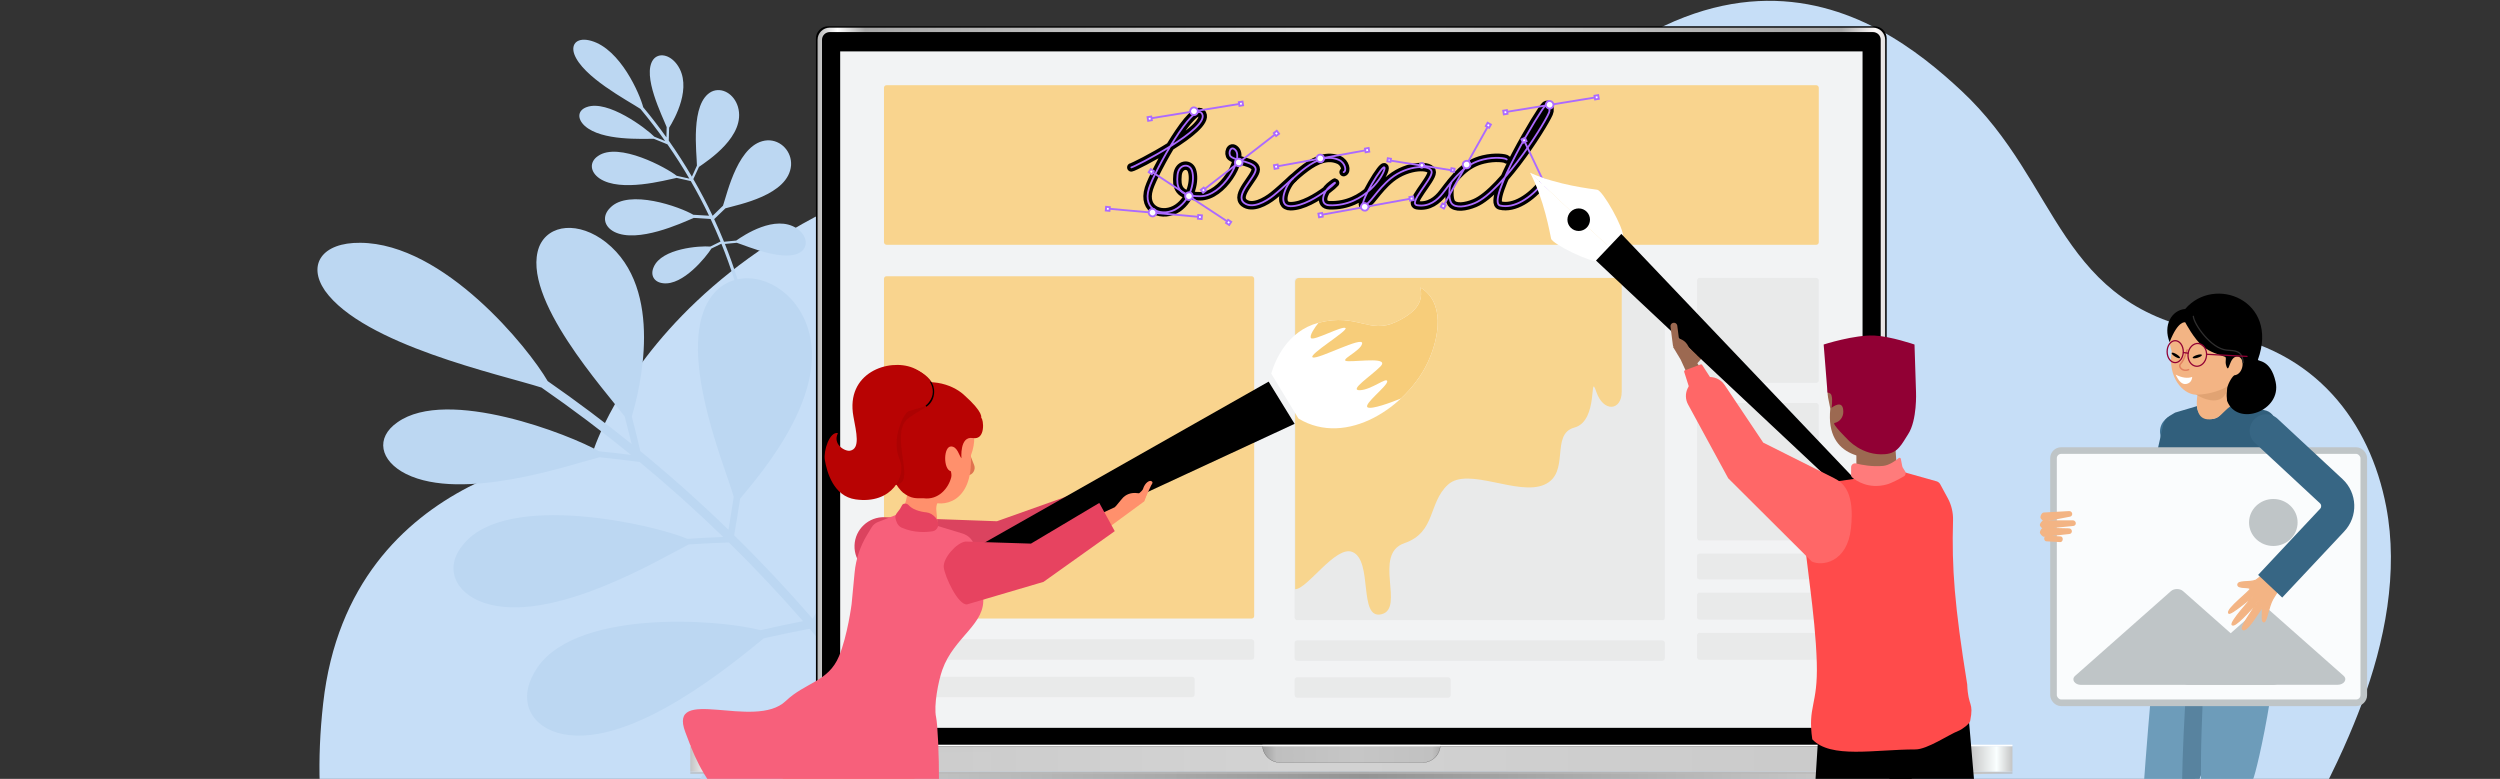 <svg width="3120" height="972" viewBox="0 0 3120 972" fill="none" xmlns="http://www.w3.org/2000/svg">
<rect x="0" y="0" width="3120" height="972" fill="#333333" stroke="none"/>
<g clip-path="url(#clip0_235_9891)">
<path d="M2946.88 880.048C2976.61 801.032 2993.48 713.544 2977.99 632.441C2957.73 526.373 2889.68 436.099 2764.07 415.628C2565.94 383.341 2572.86 229.778 2447.63 113.093C2343.76 16.321 2102.33 -163.829 1767 340.436C1431.66 844.701 1388.1 1261.49 1650.15 1155.77C1912.19 1050.06 2171.36 1288.72 2157.7 1474.87C2144.04 1661.03 2515.38 1533.45 2757.47 1209.59C2875.43 1051.78 2924.81 938.704 2946.87 880.042L2946.88 880.048Z" fill="#C6DEF7"/>
<path d="M1703.62 1447.76C1781.62 1424.17 1858.7 1385.04 1912.12 1323.51C1981.99 1243.03 2012.03 1133.31 1955.04 1019.04C1865.15 838.8 1884.96 716.43 2004.54 579.635C2124.11 442.841 2017.62 132.287 1435.51 164.678C853.403 197.069 740.613 562.15 740.613 562.15C740.613 562.15 436.809 579.046 403.319 877.744C339.409 1447.76 951.098 1492.17 1340.43 1493.05C1530.14 1493.48 1645.72 1465.27 1703.62 1447.75L1703.62 1447.76Z" fill="#C6DEF7"/>
<path d="M911.533 1041.88C880.681 1046.78 860.871 1027.16 865.71 996.428C874.938 927.163 999.681 882.887 1034.72 876.515C1044.45 867.79 1054.24 859.073 1064.08 850.44C1046.84 828.193 1028.94 806.272 1010.41 784.691C991.149 788.357 972.086 792.333 953.216 796.619C917.51 825.561 790.37 933.059 703.181 916.327C662.664 908.404 646.088 875.044 666.637 839.678C710.411 758.87 897.934 772.546 949.085 786.521C966.622 782.467 984.315 778.686 1002.17 775.2C972.884 741.594 942.046 708.804 909.639 677.008C892.865 677.578 876.19 678.39 859.612 679.442C824.794 697.054 687.82 779.831 604.689 752.554C566.648 739.813 554.085 707.499 578.498 679.086C633.237 612.382 817.346 655.079 857.858 672.463C872.712 671.491 887.627 670.723 902.626 670.151C869.411 637.887 834.575 606.609 798.194 576.49C781.419 574.302 764.667 572.353 747.968 570.659C710.202 580.521 577.296 626.468 506.758 591.517C474.012 575.047 468.175 546.303 496.03 527.016C558.342 482.616 711.448 542.43 747.628 563.224C760.893 564.559 774.205 566.052 787.52 567.717C751.725 538.553 714.47 510.498 675.766 483.673C623.781 467.12 453.636 430.323 405.5 362.694C383.199 330.115 402.061 302.479 449.713 303.009C554.412 303.774 659.836 434.623 683.516 475.626C719.715 500.774 754.67 527.016 788.339 554.215C785.562 542.818 782.681 531.403 779.696 519.97C756.041 487.877 649.248 371.558 672.767 308.218C684.456 279.192 722.761 276.038 756.297 302.392C830.366 361.098 798.027 487.84 788.477 519.688C792.233 534.138 795.787 548.575 799.14 563C837.548 594.521 874.246 627.302 909.185 661.185C911.449 647.49 913.631 633.771 915.702 620.012C905.211 582.043 833.864 417.378 896.431 360.535C925.716 335.344 972.733 347.226 997.747 386.862C1052.7 475.919 946.276 594.602 923.708 622.282C921.342 637.584 918.844 652.852 916.234 668.08C950.597 701.769 983.217 736.529 1014.13 772.228C1022.52 757.876 1030.91 743.501 1039.26 729.111C1041.99 682.911 1032.08 502.979 1126.76 470.953C1170.99 456.93 1218.26 485.51 1228.13 532.364C1247.72 633.948 1088.55 711.532 1049.74 735.531C1040.62 750.967 1031.49 766.403 1022.33 781.801C1040.84 803.515 1058.7 825.547 1075.94 847.891C1088.98 842.667 1102.12 837.587 1115.36 832.623C1135.79 807.712 1220.41 709.355 1305 736.313C1343.01 748.643 1360.16 781.533 1342.97 807.454C1304.16 862.637 1155.85 840.776 1119.31 839.526C1106.38 844.32 1093.56 849.229 1080.83 854.26C1133.39 923.132 1179.82 994.876 1220.02 1068.57C1216.67 1070.03 1213.3 1071.5 1209.95 1072.96C1169.32 998.587 1122.28 926.215 1068.94 856.793C1059.33 865.186 1049.75 873.618 1040.23 882.081C1030.72 914.161 980.383 1031.85 911.54 1041.9L911.533 1041.88Z" fill="#BCD7F2"/>
<path d="M827.442 353.473C816.204 352.195 811.193 343.433 815.857 333.179C825.785 309.908 873.593 306.542 886.433 307.712C890.675 305.611 894.934 303.518 899.202 301.459C895.343 292.028 891.221 282.647 886.844 273.323C879.771 272.736 872.736 272.277 865.737 271.945C850.477 278.585 795.71 303.775 766.913 289.493C753.545 282.805 750.992 269.562 761.587 259.213C784.684 235.261 848.782 258.193 865.274 268.022C871.785 268.306 878.324 268.701 884.891 269.214C877.928 254.653 870.345 240.227 862.118 225.996C856.211 224.57 850.315 223.238 844.429 222C830.576 224.772 774.773 240.386 748.412 222.818C736.375 214.689 735.121 202.199 746.39 194.651C771.947 176.681 832.043 209.407 844.493 219.395C849.77 220.495 855.047 221.671 860.336 222.924C851.872 208.451 842.748 194.165 832.973 180.134C827.332 177.746 821.677 175.444 816.015 173.236C801.884 173.019 751.066 176.177 729.842 157.152C720.013 148.235 720.761 137.641 732.346 133.61C758.386 124.155 806.008 159.85 816.616 170.609C821.114 172.359 825.614 174.17 830.098 176.04C820.435 162.399 810.154 149.003 799.249 135.896C782.716 125.086 726.92 95.771 716.677 67.515C712.052 53.989 721.308 46.174 737.882 50.974C774.335 61.381 798.442 117.241 802.733 133.839C812.926 146.118 822.579 158.659 831.692 171.409C831.827 167.163 831.927 162.902 831.993 158.624C826.848 145.137 800.856 94.214 815.196 74.393C822.085 65.399 835.754 68.008 844.901 80.45C865.057 108.105 841.5 149.19 835.084 159.376C834.994 164.781 834.836 170.162 834.609 175.519C844.956 190.236 854.584 205.227 863.492 220.431C865.608 215.873 867.698 211.298 869.753 206.698C869.771 192.436 860.826 128.078 888.16 114.307C900.816 108.355 916.069 117.053 920.957 133.304C931.502 169.695 882.881 200.794 872.327 208.265C870.019 213.375 867.669 218.46 865.284 223.52C874.009 238.601 882.023 253.887 889.35 269.335C893.668 265.141 897.986 260.938 902.296 256.727C907.719 240.872 921.69 177.139 957.821 175.135C974.612 174.527 988.335 189.076 987.24 206.378C984.238 243.716 921.193 255.367 905.329 259.981C900.651 264.483 895.973 268.985 891.286 273.47C895.638 282.837 899.736 292.253 903.587 301.718C908.643 301.159 913.718 300.659 918.819 300.209C928.359 293.497 967.407 267.378 994.306 284.975C1006.37 292.958 1009.17 306.093 1000.66 313.472C981.779 328.965 932.155 306.975 919.528 303C914.553 303.421 909.606 303.892 904.677 304.414C916.342 333.532 925.592 363.058 932.481 392.66C931.171 392.845 929.852 393.031 928.543 393.217C921.571 363.336 912.168 333.531 900.283 304.146C896.116 306.143 891.958 308.157 887.817 310.188C881.394 320.459 852.434 356.641 827.443 353.482L827.442 353.473Z" fill="#BCD7F2"/>
<path d="M1018.28 47.993C1018.28 39.611 1025.07 32.815 1033.46 32.815H2339.41C2347.79 32.815 2354.58 39.611 2354.58 47.993V936.996H1018.28V47.993Z" fill="black"/>
<path d="M1035.51 37.258H2337.51C2344.36 37.258 2349.92 42.815 2349.92 49.669V936.142H1023.09V49.669C1023.09 42.815 1028.65 37.258 1035.51 37.258Z" fill="black" stroke="url(#paint0_linear_235_9891)" stroke-width="5.534"/>
<path d="M2324.46 64.145H1048.55V908.335H2324.46V64.145Z" fill="#F2F3F4"/>
<rect x="861.481" y="931.305" width="1650.05" height="31.794" fill="url(#paint1_linear_235_9891)"/>
<path d="M861.481 963.1H2511.53L2349.46 974.876H1027.7L861.481 963.1Z" fill="url(#paint2_linear_235_9891)"/>
<path d="M1575.46 929.408H1797.55V929.408C1797.55 941.703 1787.59 951.67 1775.29 951.67H1597.72C1585.42 951.67 1575.46 941.703 1575.46 929.408V929.408Z" fill="url(#paint3_linear_235_9891)" stroke="black" stroke-width="0.19"/>
<line x1="861.481" y1="930.357" x2="2511.53" y2="930.357" stroke="white" stroke-width="1.897"/>
<line x1="861.481" y1="964.669" x2="2511.53" y2="964.669" stroke="#B8B8B8" stroke-width="1.518"/>
<rect opacity="0.5" x="1103.21" y="106.337" width="1166.62" height="199.146" rx="3.121" fill="#FFB629"/>
<rect opacity="0.3" x="1103.21" y="797.826" width="462.006" height="25.426" rx="3.121" fill="#D2D2D2"/>
<rect opacity="0.3" x="1103.21" y="844.59" width="387.662" height="25.426" rx="3.121" fill="#D2D2D2"/>
<rect opacity="0.3" x="1615.7" y="799.217" width="462.006" height="25.426" rx="3.121" fill="#D2D2D2"/>
<rect opacity="0.3" x="1615.7" y="845.286" width="194.779" height="25.426" rx="3.121" fill="#D2D2D2"/>
<rect opacity="0.3" x="2117.92" y="346.835" width="151.91" height="131.011" rx="3.121" fill="#D2D2D2"/>
<rect opacity="0.3" x="2117.92" y="502.941" width="151.91" height="171.495" rx="3.121" fill="#D2D2D2"/>
<rect opacity="0.3" x="2117.92" y="739.632" width="151.91" height="33.67" rx="3.121" fill="#D2D2D2"/>
<rect opacity="0.3" x="2117.92" y="789.718" width="151.91" height="33.67" rx="3.121" fill="#D2D2D2"/>
<rect opacity="0.5" x="1103.21" y="344.748" width="462.006" height="427.17" rx="3.121" fill="#FFB629"/>
<rect opacity="0.3" x="1615.7" y="346.835" width="462.006" height="427.17" rx="3.121" fill="#D2D2D2"/>
<path d="M1411.92 208.9C1415.85 208.42 1510.13 160.434 1500.31 142.2C1490.49 123.965 1440.61 213.851 1433.9 235.144C1425.08 263.166 1451.86 271.762 1469.54 259.765C1487.22 247.769 1491.43 224.166 1487.52 212.739C1484.36 203.475 1470.79 204.635 1469.54 218.563C1468.29 232.491 1469.54 244.927 1497.7 244.927C1525.87 244.927 1551.79 198.784 1542.05 187.557C1535.71 180.261 1532.14 192.168 1536.16 195.464C1543.2 201.223 1567.16 201.836 1567.16 211.434C1567.16 221.031 1540.24 243.62 1552.68 253.217C1562.63 260.895 1579.14 252.129 1589.36 243.93C1616.03 222.543 1642.95 187.557 1670.78 199.495C1678.93 202.995 1680.91 213.482 1676.87 214.787" stroke="black" stroke-width="10.619" stroke-linecap="round"/>
<path d="M1613.76 222.542C1605.03 229.74 1592.95 257.362 1610.6 257.362C1640.46 257.362 1683.61 212.846 1659.26 232.976C1651.83 239.11 1645.65 255.715 1659.26 256.177C1703.78 257.691 1727.96 217.402 1727.96 209.859C1727.96 200.262 1694.75 256.177 1701.95 256.177C1709.16 256.177 1717.89 237.018 1735.81 222.542C1756.98 205.447 1786.8 205.257 1786.8 214.854C1786.8 224.451 1756.57 254.266 1768.74 256.177C1783.4 258.481 1794.04 249.709 1800.61 241.06C1817.08 219.371 1828.87 204.43 1851.24 199.012C1865.91 195.458 1878.88 197.252 1880.41 199.012" stroke="black" stroke-width="10.619" stroke-linecap="round"/>
<path d="M1811.3 228.18C1808.05 232.933 1807.78 248.604 1811.3 253.429C1816.2 260.167 1829.29 258.152 1840.57 253.429C1876.16 238.515 1933.21 145.607 1933.66 138.975C1934.12 132.342 1933.44 129.192 1928.91 131.513C1924.39 133.835 1853.22 252.068 1872.23 256.534C1889.7 260.637 1910.59 247.082 1925.52 228.18" stroke="black" stroke-width="10.619" stroke-linecap="round"/>
<path d="M1411.92 208.9C1415.85 208.42 1510.13 160.434 1500.31 142.2C1490.49 123.965 1440.61 213.851 1433.9 235.144C1425.08 263.166 1451.86 271.762 1469.54 259.765C1487.22 247.769 1491.43 224.166 1487.52 212.739C1484.36 203.475 1470.79 204.635 1469.54 218.563C1468.29 232.491 1469.54 244.927 1497.7 244.927C1525.87 244.927 1551.79 198.784 1542.05 187.557C1535.71 180.261 1532.14 192.168 1536.16 195.464C1543.2 201.223 1567.16 201.836 1567.16 211.434C1567.16 221.031 1540.24 243.62 1552.68 253.217C1562.63 260.895 1579.14 252.129 1589.36 243.93C1616.03 222.543 1642.95 187.557 1670.78 199.495C1678.93 202.995 1680.91 213.482 1676.87 214.787" stroke="#AC6AFF" stroke-width="2.275" stroke-linecap="round"/>
<path d="M1613.76 222.542C1605.03 229.74 1592.95 257.362 1610.6 257.362C1640.46 257.362 1683.61 212.846 1659.26 232.976C1651.83 239.11 1645.65 255.715 1659.26 256.177C1703.78 257.691 1727.96 217.402 1727.96 209.859C1727.96 200.262 1694.75 256.177 1701.95 256.177C1709.16 256.177 1717.89 237.018 1735.81 222.542C1756.98 205.447 1786.8 205.257 1786.8 214.854C1786.8 224.451 1756.57 254.266 1768.74 256.177C1783.4 258.481 1794.04 249.709 1800.61 241.06C1817.08 219.371 1828.87 204.43 1851.24 199.012C1865.91 195.458 1878.88 197.252 1880.41 199.012" stroke="#AC6AFF" stroke-width="2.275" stroke-linecap="round"/>
<path d="M1811.3 228.18C1808.05 232.933 1807.78 248.604 1811.3 253.429C1816.2 260.167 1829.29 258.152 1840.57 253.429C1876.16 238.515 1933.21 145.607 1933.66 138.975C1934.12 132.342 1933.44 129.192 1928.91 131.513C1924.39 133.835 1853.22 252.068 1872.23 256.534C1889.7 260.637 1910.59 247.082 1925.52 228.18" stroke="#AC6AFF" stroke-width="2.275" stroke-linecap="round"/>
<line x1="1879.3" y1="139.754" x2="1990.57" y2="121.669" stroke="#AC6AFF" stroke-width="2.372"/>
<rect x="1880.61" y="137.423" width="4.636" height="4.636" transform="rotate(80.809 1880.61 137.423)" fill="white" stroke="#AC6AFF" stroke-width="2.372"/>
<rect x="1994.52" y="118.769" width="4.636" height="4.636" transform="rotate(80.809 1994.52 118.769)" fill="white" stroke="#AC6AFF" stroke-width="2.372"/>
<circle cx="1933.96" cy="130.759" r="4.71" transform="rotate(-147.951 1933.96 130.759)" fill="white" stroke="#AC6AFF" stroke-width="2.372"/>
<line x1="1435.42" y1="147.782" x2="1546.69" y2="129.697" stroke="#AC6AFF" stroke-width="2.372"/>
<rect x="1436.73" y="145.451" width="4.636" height="4.636" transform="rotate(80.809 1436.73 145.451)" fill="white" stroke="#AC6AFF" stroke-width="2.372"/>
<rect x="1550.64" y="126.798" width="4.636" height="4.636" transform="rotate(80.809 1550.64 126.798)" fill="white" stroke="#AC6AFF" stroke-width="2.372"/>
<circle cx="1490.08" cy="138.787" r="4.71" transform="rotate(-147.951 1490.08 138.787)" fill="white" stroke="#AC6AFF" stroke-width="2.372"/>
<line x1="1437.48" y1="214.384" x2="1531.66" y2="276.346" stroke="#AC6AFF" stroke-width="2.372"/>
<rect x="1440.02" y="213.552" width="4.636" height="4.636" transform="rotate(123.384 1440.02 213.552)" fill="white" stroke="#AC6AFF" stroke-width="2.372"/>
<rect x="1536.53" y="276.885" width="4.636" height="4.636" transform="rotate(123.384 1536.53 276.885)" fill="white" stroke="#AC6AFF" stroke-width="2.372"/>
<circle cx="1483.82" cy="244.742" r="4.71" transform="rotate(-105.376 1483.82 244.742)" fill="white" stroke="#AC6AFF" stroke-width="2.372"/>
<line x1="1383.19" y1="260.453" x2="1495.46" y2="270.568" stroke="#AC6AFF" stroke-width="2.372"/>
<rect x="1385.04" y="258.52" width="4.636" height="4.636" transform="rotate(95.189 1385.04 258.52)" fill="white" stroke="#AC6AFF" stroke-width="2.372"/>
<rect x="1500.01" y="268.741" width="4.636" height="4.636" transform="rotate(95.189 1500.01 268.741)" fill="white" stroke="#AC6AFF" stroke-width="2.372"/>
<circle cx="1438.37" cy="265.315" r="4.71" transform="rotate(-133.571 1438.37 265.315)" fill="white" stroke="#AC6AFF" stroke-width="2.372"/>
<line x1="1502.25" y1="236.784" x2="1591.32" y2="167.688" stroke="#AC6AFF" stroke-width="2.372"/>
<rect x="1502.28" y="234.112" width="4.636" height="4.636" transform="rotate(52.238 1502.28 234.112)" fill="white" stroke="#AC6AFF" stroke-width="2.372"/>
<rect x="1593.4" y="163.251" width="4.636" height="4.636" transform="rotate(52.238 1593.4 163.251)" fill="white" stroke="#AC6AFF" stroke-width="2.372"/>
<circle cx="1545.95" cy="202.743" r="4.71" transform="rotate(-176.522 1545.95 202.743)" fill="white" stroke="#AC6AFF" stroke-width="2.372"/>
<line x1="1857.34" y1="157.041" x2="1802.18" y2="255.354" stroke="#AC6AFF" stroke-width="2.372"/>
<rect x="1858.34" y="159.516" width="4.636" height="4.636" transform="rotate(-150.666 1858.34 159.516)" fill="white" stroke="#AC6AFF" stroke-width="2.372"/>
<rect x="1801.99" y="260.252" width="4.636" height="4.636" transform="rotate(-150.666 1801.99 260.252)" fill="white" stroke="#AC6AFF" stroke-width="2.372"/>
<circle cx="1830.33" cy="205.407" r="4.71" transform="rotate(-19.426 1830.33 205.407)" fill="white" stroke="#AC6AFF" stroke-width="2.372"/>
<line x1="1812.5" y1="212.616" x2="1734.97" y2="200.402" stroke="#AC6AFF" stroke-width="2.372"/>
<rect x="1810.77" y="213.817" width="3.948" height="3.948" transform="rotate(-81.006 1810.77 213.817)" fill="white" stroke="#AC6AFF" stroke-width="2.372"/>
<rect x="1731.37" y="201.405" width="3.948" height="3.948" transform="rotate(-81.006 1731.37 201.405)" fill="white" stroke="#AC6AFF" stroke-width="2.372"/>
<circle cx="1774.45" cy="206.333" r="2.919" transform="rotate(50.234 1774.45 206.333)" fill="white" stroke="#AC6AFF" stroke-width="2.372"/>
<line x1="1648.67" y1="268.156" x2="1759.59" y2="248.085" stroke="#AC6AFF" stroke-width="2.372"/>
<rect x="1649.93" y="265.802" width="4.636" height="4.636" transform="rotate(79.785 1649.93 265.802)" fill="white" stroke="#AC6AFF" stroke-width="2.372"/>
<rect x="1763.49" y="245.115" width="4.636" height="4.636" transform="rotate(79.785 1763.49 245.115)" fill="white" stroke="#AC6AFF" stroke-width="2.372"/>
<circle cx="1703.16" cy="258.185" r="4.71" transform="rotate(-148.975 1703.16 258.185)" fill="white" stroke="#AC6AFF" stroke-width="2.372"/>
<line x1="1593.2" y1="207.703" x2="1704.13" y2="187.633" stroke="#AC6AFF" stroke-width="2.372"/>
<rect x="1594.47" y="205.349" width="4.636" height="4.636" transform="rotate(79.785 1594.47 205.349)" fill="white" stroke="#AC6AFF" stroke-width="2.372"/>
<rect x="1708.03" y="184.663" width="4.636" height="4.636" transform="rotate(79.785 1708.03 184.663)" fill="white" stroke="#AC6AFF" stroke-width="2.372"/>
<circle cx="1647.69" cy="197.733" r="4.71" transform="rotate(-148.975 1647.69 197.733)" fill="white" stroke="#AC6AFF" stroke-width="2.372"/>
<line x1="1951.15" y1="278.776" x2="1902.8" y2="176.943" stroke="#AC6AFF" stroke-width="2.372"/>
<rect x="1948.55" y="278.169" width="4.636" height="4.636" transform="rotate(-25.358 1948.55 278.169)" fill="white" stroke="#AC6AFF" stroke-width="2.372"/>
<rect x="1898.92" y="173.955" width="4.636" height="4.636" transform="rotate(-25.358 1898.92 173.955)" fill="white" stroke="#AC6AFF" stroke-width="2.372"/>
<circle cx="1927.3" cy="228.781" r="4.71" transform="rotate(105.882 1927.3 228.781)" fill="white" stroke="#AC6AFF" stroke-width="2.372"/>
<path d="M1209.8 565.282L1215.73 580.391C1218.01 586.196 1214.18 592.588 1207.99 593.312L1205.76 593.572L1209.8 565.282Z" fill="#E0734F"/>
<path fill-rule="evenodd" clip-rule="evenodd" d="M1312.1 710.89L1245.64 715.822L1243.27 683.8L1302 679.441L1389.85 630.076L1402.63 626.807L1407.64 614.814L1432.68 612.429L1428.11 625.637L1399.17 646.887L1312.1 710.89Z" fill="#FF906C"/>
<path fill-rule="evenodd" clip-rule="evenodd" d="M1298.77 716.967L1234.27 733.68L1226.21 702.597L1283.22 687.825L1373.33 618.734L1389.81 587.772L1419.62 610.219L1403.05 616.536L1298.77 716.967Z" fill="#FF906C"/>
<path d="M2023.91 488.825V349.967V346.835H1621.36C1618.6 346.835 1616.36 349.074 1616.36 351.835V735.349C1631.5 735.349 1666.99 680.12 1687.88 688.89C1713.99 699.853 1694.69 773.85 1724.21 766.541C1753.73 759.233 1712.86 691.631 1752.59 677.928C1792.32 664.225 1782.11 627.683 1807.08 604.845C1832.06 582.006 1894.5 619.461 1927.42 604.845C1960.34 590.228 1934.23 541.81 1964.88 533.589C1995.53 525.367 1983.04 462.333 1992.13 488.825C2001.21 515.318 2023.91 512.577 2023.91 488.825Z" fill="#F8D58E"/>
<path d="M1586.53 466.245L1620.39 522.293C1681.02 558.932 1756.4 506.78 1781.77 452.375C1797.06 419.604 1802.94 377.068 1772.63 358.755C1774.81 369.687 1775.71 386.08 1742.28 401.741C1708.27 417.673 1694.59 390.147 1645.54 402.83C1606.3 412.976 1591.08 450.402 1586.53 466.245Z" fill="white"/>
<path d="M1742.28 401.741C1708.27 417.673 1694.59 390.147 1645.54 402.83C1641.3 408.033 1633.5 419.16 1636.24 422.043C1639.67 425.647 1675.42 406.209 1679.2 409.393C1682.98 412.577 1631.81 443.082 1638.3 446.033C1644.79 448.984 1701.45 418.788 1699.95 428.661C1698.46 438.533 1667.92 450.508 1682.75 450.795C1697.59 451.081 1734.53 445.456 1722.69 457.444C1710.86 469.432 1682.78 487.432 1697.16 486.977C1711.54 486.523 1730.79 470.06 1731.29 475.864C1731.79 481.668 1701.01 504.577 1706.79 508.368C1711.42 511.402 1736.45 502.246 1748.38 497.289C1762.7 483.945 1774.37 468.256 1781.77 452.375C1797.05 419.604 1802.94 377.068 1772.63 358.755C1774.81 369.687 1775.71 386.08 1742.28 401.741Z" fill="#F7CD7A"/>
<path fill-rule="evenodd" clip-rule="evenodd" d="M1258.23 723.955L1376.1 672.118L1345.08 614.623L1244.17 650.503L1104.17 645.466C1084.06 644.742 1067.16 660.464 1066.44 680.582C1065.71 700.699 1081.44 717.594 1101.55 718.318L1258.23 723.955Z" fill="#DB435F"/>
<path d="M1583.26 476.271L1124.35 736.327L1128.87 754.631L1615.67 528.955L1583.26 476.271Z" fill="black"/>
<path fill-rule="evenodd" clip-rule="evenodd" d="M1077.45 1095.14L1052.64 1001.1L1057.08 893.874L1132.94 917.72C1132.94 917.72 1157.57 1035.6 1136.93 1106.32C1125.19 1146.5 1063.64 1435.33 1063.64 1435.33L1035.61 1431.63L1053.44 1296.45C1053.44 1296.45 1054.41 1157.08 1064.29 1123.91C1069.42 1106.7 1077.45 1095.14 1077.45 1095.14Z" fill="#FF906C"/>
<path fill-rule="evenodd" clip-rule="evenodd" d="M978.766 1082.24C989.851 1080.35 965.689 983.833 982.577 940.477C994.475 909.932 1007.69 863.006 1007.69 863.006L1095.44 912.818C1095.44 912.818 1053.21 1078.37 1041.1 1102.35C1017.04 1150 811.747 1337.33 811.747 1337.33L786.134 1314.62C786.134 1314.62 898.531 1200.19 935.332 1129.01C943.824 1112.59 967.681 1084.13 978.766 1082.24Z" fill="#FF906C"/>
<path d="M1066.56 714.459C1068.15 697.85 1073.46 681.812 1082.1 667.539L1087.85 658.041C1089.65 655.073 1092.37 652.777 1095.6 651.505L1121.13 641.439L1201.32 665.883C1209.12 668.26 1214.99 674.713 1216.52 682.72C1219.46 698.105 1224.23 724.178 1226.82 744.175C1231.29 778.712 1190.7 794.392 1176.02 835.946C1170.98 850.225 1165.11 880.632 1168.23 895.002C1171.94 912.058 1175.91 1041.41 1163.39 1077.13C1156.52 1096.71 1137.08 1111.04 1102.75 1101.94C898.422 1047.74 872.282 958.401 855.301 913.771C832.628 854.177 941.996 911.62 980.503 874.955C1005.37 851.278 1033.61 851.123 1047.09 818.935C1057.64 793.743 1062.79 754.027 1062.79 754.027L1066.56 714.459Z" fill="#F7607B"/>
<path d="M1132.64 605.27L1181.27 615.941C1181.27 615.941 1166.99 622.547 1168.56 637.161C1169.68 647.529 1169.92 653.404 1169.92 653.404C1169.92 653.404 1162.97 659.999 1146.01 656.865C1134.25 654.69 1120.65 644.881 1120.65 644.881C1120.65 644.881 1126.57 636.582 1129.62 628.227C1133.16 618.501 1132.64 605.27 1132.64 605.27Z" fill="#FF906C"/>
<path d="M1125.9 630.307C1127.3 627.827 1131.79 628.038 1133.71 630.144C1135.81 632.462 1138.94 634.901 1143.55 636.577C1148 638.198 1152.25 639.062 1156.15 639.434C1164.42 640.222 1173.26 649.676 1170.43 657.488V657.488C1169.41 660.301 1167.1 662.463 1164.15 662.965C1156.63 664.245 1141.01 665.523 1125.12 658.428C1120.07 656.177 1118.19 650.289 1117.49 646.526C1117.1 644.386 1117.81 642.245 1119.12 640.512L1123.15 635.211L1125.9 630.307Z" fill="#E64360"/>
<path fill-rule="evenodd" clip-rule="evenodd" d="M1177.8 708.004C1176.59 696.739 1193.8 677.071 1205.07 675.857L1286.65 678.425L1371.89 627.652L1391.21 662.882L1302.3 726.175L1206.9 754.286C1195.64 755.5 1179.02 719.268 1177.8 708.004Z" fill="#E74360"/>
<path d="M1127.16 593.423C1140.59 618.346 1132.78 621.232 1159.48 624.755C1175.34 634.017 1214.62 628.446 1211.62 568.593C1224.51 533.974 1205.86 518.434 1185.91 505.942C1173.95 498.455 1151.99 484.362 1138.89 504.502C1138.89 504.502 1115.25 524.836 1113.45 540.931C1111.5 558.332 1113.73 568.499 1127.16 593.423Z" fill="#FF906C"/>
<path d="M1426.03 617.012C1426.03 617.012 1410.07 610.299 1399.98 622.77C1391.13 633.719 1391.93 632.282 1391.93 632.282L1390.77 634.851L1420.82 627.431L1426.03 617.012Z" fill="#FF906C"/>
<path fill-rule="evenodd" clip-rule="evenodd" d="M1418.97 620.049C1416.81 618.702 1425.55 613.244 1426.42 610.397C1428.96 602.099 1434.71 599.057 1437.09 600.54C1439.47 602.023 1437.78 603.893 1436.68 605.66L1427.6 625.377C1426.5 627.144 1421.35 621.532 1418.97 620.049Z" fill="#FF906C"/>
<path d="M1199.89 571.892C1199.89 571.892 1197.41 543.895 1214.04 546.695C1230.67 549.494 1227.31 522.761 1224.7 521.657C1224 521.363 1228.95 515.736 1202.44 492.279C1188.19 479.666 1157.52 468.245 1121.96 486.23C1104.8 494.908 1107.1 523.04 1104.82 550.302C1101.72 587.428 1122.71 611.467 1126.9 614.752C1137.75 623.249 1144.54 621.684 1152.67 621.847C1171.24 624.297 1183.88 609.213 1187.21 595.348C1187.91 592.412 1186.67 588.093 1186.67 588.093C1177.03 585.891 1177.26 556.818 1187.15 557.191C1195.05 557.49 1196.98 568.91 1199.89 571.892Z" fill="#B80303"/>
<path d="M1138.67 459.924C1156.97 465.263 1174.17 482.804 1162.91 500.679C1157.74 508.897 1160.81 503.444 1134.36 521.43C1110.78 537.464 1137.71 591.872 1124.83 602.341C1108.48 615.623 1061.74 583.695 1070.85 527.73C1079.78 472.831 1107.51 450.836 1138.67 459.924Z" fill="#AC0202"/>
<path d="M1160.36 477.249C1164.9 481.096 1167.74 497.874 1155.22 506.303" stroke="black" stroke-width="3.17"/>
<path d="M1139.25 459.012C1156.94 466.134 1172.32 485.29 1159.35 501.964C1153.39 509.63 1150.05 507.656 1133.86 513.269C1127.67 515.419 1111.55 548.404 1122.89 573.874C1131.45 593.065 1113.68 629.849 1067.62 623.219C1040.34 619.293 1031.96 589.373 1029.39 573.989C1027.49 562.679 1035.36 538.085 1045.77 540.525C1038.6 554.473 1054.54 563.654 1060.82 562.481C1073.9 560.037 1068.71 539.766 1065.06 519.781C1055.08 465.062 1109.15 446.888 1139.25 459.012Z" fill="#B80303"/>
<rect opacity="0.3" x="2117.92" y="690.853" width="146.015" height="32.364" rx="3" fill="#D2D2D2"/>
<path d="M1993.4 236.817C2000.3 237.92 2027.14 285.2 2025.45 295.291L2010.77 310.891L1909.47 215.617C1944.08 231.165 1986.5 235.715 1993.4 236.817Z" fill="white"/>
<path d="M1935.77 297.808C1937.3 304.624 1986.13 328.525 1996.1 326.211L2010.77 310.611L1909.47 215.338C1927.11 248.929 1934.25 290.992 1935.77 297.808Z" fill="white"/>
<path d="M2407.54 791.19L2302.9 791.19C2301.07 783.738 2271.73 861.852 2271.41 873.595L2271.38 874.743C2270.21 917.883 2256.67 1094.29 2255.91 1158.07C2255.43 1197.42 2383.62 1171.76 2369.28 1164.43V1108.9L2407.54 791.19Z" fill="black"/>
<path d="M2454.39 866.29L2372.31 869.48C2369.19 862.472 2354.2 944.558 2355.97 956.17L2356.14 957.305C2362.66 999.966 2364.87 1090.43 2375.45 1153.33C2381.98 1192.14 2510.3 1146.11 2494.89 1141.45L2473.03 1082.7L2454.39 866.29Z" fill="black"/>
<path fill-rule="evenodd" clip-rule="evenodd" d="M2162.14 590.231L2220.04 632.337L2240.33 604.437L2189.16 567.224L2118.31 453.347L2129.76 440.313L2087.72 432.58L2097.45 448.782L2162.14 590.231Z" fill="#9C6951"/>
<ellipse rx="47.223" ry="68.418" transform="matrix(-0.966 0.259 0.259 0.966 2322.83 895.071)" fill="black"/>
<path d="M2023.41 291.909L2388.5 675.435L2381.69 690.991L1991.8 325.139L2023.41 291.909Z" fill="black"/>
<path d="M2437.39 649.519C2437.66 639.891 2435.48 630.332 2430.89 621.863L2421.41 604.364C2420.43 602.548 2418.75 601.209 2416.76 600.65L2375.01 588.919L2287.92 601.36C2287.16 601.469 2286.42 601.653 2285.72 601.955C2279.57 604.583 2248.76 619.415 2250.31 652.242C2252.27 693.988 2265.56 764.635 2267.35 827.021C2268.89 880.823 2255.72 881.015 2261.73 922.667C2284.8 947.164 2339.37 935.285 2390.53 935.285C2405.25 935.285 2432.58 916.537 2443.98 912.188C2449.23 910.185 2458.14 903.066 2458.75 899.912C2463.6 875.204 2456.21 883.196 2455.09 854.204C2439.2 755.646 2435.69 708.595 2437.39 649.519Z" fill="#FF4B4B"/>
<path d="M2363.73 534.175H2316.76V587.197C2316.76 587.197 2324.45 595.113 2346.42 594.168C2361.67 593.512 2367.28 585.011 2367.28 585.011L2363.73 534.175Z" fill="#9C6951"/>
<path d="M2372.22 572.597C2371.99 571.417 2370.53 570.924 2369.6 571.689C2365.88 574.752 2357.8 580.696 2350.27 581.436C2336.89 582.749 2323.76 580.261 2316.35 578.403C2313.3 577.639 2310.18 579.917 2310.18 583.063V592.739C2310.18 593.934 2310.64 595.075 2311.55 595.848C2316.09 599.697 2331.66 610.788 2354.39 604.677C2360.92 602.922 2370.67 597.577 2376.07 594.444C2378.27 593.168 2378.93 590.333 2377.58 588.181L2374.66 583.557C2374.36 583.078 2374.15 582.547 2374.04 581.991L2372.22 572.597Z" fill="#FF7B7B"/>
<path fill-rule="evenodd" clip-rule="evenodd" d="M2310.01 659.224C2314.7 615.673 2301.35 602.912 2289.31 596.909L2200.51 552.389L2152.31 480.392C2147.35 472.98 2138.43 469.259 2129.68 470.947L2122.01 472.424C2107.26 475.265 2099.54 491.626 2106.72 504.817L2156.82 596.909L2261.1 700.766C2273.15 706.768 2305.32 702.776 2310.01 659.224Z" fill="#FF6767"/>
<path d="M2386.65 494.602C2386.65 525.497 2370.95 566.637 2353.76 570.219C2336.57 573.8 2277.39 574.756 2284.24 510.1C2283.23 502.828 2278.59 490.62 2282.08 480.337C2299.78 428.131 2335 442.122 2340.47 440.387C2372.48 440.387 2386.65 463.708 2386.65 494.602Z" fill="#9C6951"/>
<path d="M2094.58 422.362C2094.58 422.362 2103.3 423.612 2107.24 432.732C2109.41 437.757 2120.19 447.591 2120.19 447.591L2088.87 433.642L2094.58 422.362Z" fill="#9C6951"/>
<path d="M2117.34 443.21L2105.61 431.592L2112.84 456.651L2117.34 443.21Z" fill="#9C6951"/>
<path d="M2092.01 430.359L2089.02 407.055" stroke="#9C6951" stroke-width="8.534" stroke-linecap="round"/>
<path d="M2275.93 429.951C2275.93 429.951 2314.24 417.622 2339.37 418.774C2359.33 419.69 2389.3 429.951 2389.3 429.951L2391.19 489.309C2391.19 489.309 2392.79 524.385 2381.36 541.862C2373.23 554.303 2368.89 565.474 2352.63 566.816C2323.56 569.216 2305.37 547.912 2305.37 547.912C2305.37 547.912 2285.71 528.671 2289.49 527.873C2295.94 526.513 2300.45 520.826 2300.45 513.884C2300.45 496.921 2285.71 508.969 2285.71 508.969C2285.71 508.969 2287.47 499.259 2285.71 493.468C2284.59 489.804 2280.72 489.985 2280.72 489.985L2275.93 429.951Z" fill="#910034"/>
<path d="M2101.9 464.173C2101.63 463.307 2102.08 462.377 2102.93 462.059L2122.31 454.831C2123.06 454.551 2123.91 454.83 2124.34 455.503L2135.26 472.395L2108.37 484.577L2101.9 464.173Z" fill="#FF6767"/>
<path d="M2736.71 535.087C2734.81 523.845 2724.15 516.273 2712.91 518.175C2701.67 520.078 2694.09 530.734 2696 541.976L2736.71 535.087ZM2696 541.976L2712.47 639.302L2753.18 632.413L2736.71 535.087L2696 541.976Z" fill="#3D7193"/>
<path d="M2699.7 530.155C2700.75 525.471 2703.67 521.426 2707.79 518.961L2714.5 514.941L2741.87 506.838V506.838C2742.4 521.607 2760.36 528.553 2770.69 517.986L2782.85 505.55L2825.3 511.734C2833.88 512.984 2840.25 520.345 2840.25 529.021V598.2H2679.31C2679.31 598.2 2689.49 575.314 2693.03 559.779C2695.5 548.951 2698.08 537.405 2699.7 530.155Z" fill="#315F7C"/>
<path d="M2696.79 741.828C2705.92 716.545 2709.78 696.529 2709.78 696.529C2709.78 696.529 2778.26 731.293 2833.74 684.238L2792.07 766.868L2762.15 800.029L2752.44 850.174L2737.08 994.95C2743.82 1002.77 2758.75 1022.77 2764.57 1040.24C2770.4 1057.71 2774.55 1127.32 2775.9 1159.94L2755.68 1172.89C2753.25 1169.92 2748.72 1161.89 2743.55 1159.94C2738.81 1158.17 2702.11 1069.59 2679.8 1014.27C2675.96 1004.74 2674.34 994.507 2675.07 984.254C2681.51 893.982 2694.51 748.145 2696.79 741.828Z" fill="#6D9CBA"/>
<path d="M2734.51 779.482C2736.9 788.506 2742.34 792.545 2754.1 799.076C2813.84 832.265 2736.49 985.458 2737.81 992.529C2739.14 999.601 2761.02 1024.88 2774.85 1044.34L2783.41 1147.9C2765.18 1101.12 2727.83 1005.92 2724.3 999.289C2720.76 992.659 2726.77 857.562 2734.51 779.482Z" fill="#58839F"/>
<path d="M2781.27 464.638C2777.67 499.961 2781.39 505.418 2786.14 505.418C2776.82 510.794 2771.28 520.188 2765.31 521.959C2731.98 531.842 2743.53 487.244 2743.53 487.244C2742.08 466.365 2779.69 464.324 2780.12 464.481C2780.41 464.481 2780.69 464.638 2781.27 464.638Z" fill="#F3B484"/>
<path fill-rule="evenodd" clip-rule="evenodd" d="M2741.79 461.284C2741.79 478.401 2738.81 488.411 2738.09 489.803C2737.06 491.814 2790.12 525.221 2780.26 457.295C2786.94 415.381 2752.78 466.697 2741.79 461.284Z" fill="#E1A373"/>
<path d="M2799.69 466.028C2785.86 483.297 2762.08 492.55 2739.6 492.55C2724.22 491.314 2705.04 471.279 2710.23 438.311C2702.49 415.622 2715.06 399.716 2728.89 386.215C2757.42 358.428 2781.91 364.394 2802.51 403.955L2810.58 434.097L2799.69 466.028Z" fill="#F3B484"/>
<path d="M2729.66 436.737C2728.37 438.15 2726.81 448.307 2721.08 454.408C2718.23 457.446 2723.54 464.467 2731.32 461.327" stroke="#E2815F" stroke-width="1.904" stroke-linecap="round" stroke-linejoin="round"/>
<path fill-rule="evenodd" clip-rule="evenodd" d="M2735.87 470.381C2730.11 472.5 2723.19 471.558 2715.27 467.555C2719.16 476.15 2723.48 480.036 2728.24 479.212C2732.85 478.388 2735.44 475.444 2735.87 470.381Z" fill="white"/>
<path d="M2817.92 448.742C2844.63 374.692 2763.49 343.004 2727.17 385.588C2709.87 387.063 2699.38 406.252 2707.67 427.003C2718.3 399.474 2727.17 402.271 2727.17 402.271C2727.17 402.271 2738.27 423.526 2749.52 432.526C2758.38 439.613 2768.15 442.158 2775.93 444.984C2779.96 445.768 2776.02 449.8 2778.47 456.865C2782.21 467.54 2781.64 444.984 2792.02 444.984C2802.39 444.984 2800.64 467.369 2788.24 468.428C2784.2 471.568 2779.39 481.713 2779.39 485.656C2779.39 489.64 2778.28 490.317 2779.39 500.24C2792.02 533.224 2847.96 512.908 2839.97 476.605C2833.58 447.61 2816.92 451.517 2817.92 448.742Z" fill="black"/>
<path d="M2841.47 717.598C2853.6 804.138 2816.12 965.349 2811.59 973.113C2805.92 982.819 2818.87 1100.09 2811.59 1128.4C2805.76 1151.05 2797.84 1164.8 2798.65 1174.5H2772.76L2773.57 1163.99L2769.53 1152.67C2766.83 1127.32 2762.73 1069.04 2754.97 1041.86C2745.26 1007.89 2746.88 967.451 2746.88 943.996C2746.88 920.541 2751.42 797.933 2754.16 790.323C2763.77 763.633 2773.34 747.095 2780.37 738.316C2788.86 727.696 2795.47 720.758 2795.47 720.758C2795.47 720.758 2804.95 715.933 2811.59 711.628C2811.59 721.334 2833.2 679.096 2833.2 688.803C2833.2 699.317 2837.22 692.866 2841.47 717.598Z" fill="#6D9CBA"/>
<rect x="2562.78" y="562.301" width="387.227" height="314.798" rx="9.545" fill="#FAFCFD" stroke="#BFC5C7" stroke-width="8.267"/>
<path d="M2724.41 737.673C2720.54 734.252 2713.26 734.252 2709.39 737.673L2589.76 843.449C2584.63 847.981 2589.13 854.749 2597.26 854.749H2836.53C2844.67 854.749 2849.17 847.981 2844.04 843.449L2724.41 737.673Z" fill="#BFC5C7"/>
<path d="M2831.84 761.167C2827.97 757.746 2820.69 757.746 2816.82 761.167L2723.89 843.33C2718.77 847.861 2723.26 854.629 2731.4 854.629H2917.25C2925.39 854.629 2929.89 847.861 2924.76 843.33L2831.84 761.167Z" fill="#BFC5C7"/>
<ellipse cx="2837.11" cy="652.066" rx="30.301" ry="29.329" fill="#BFC5C7"/>
<path d="M2792.91 730.053C2792.35 724.087 2807.2 727.585 2815.66 724.024L2829.58 712.777L2845.53 732.8L2836.34 747.7C2831.27 756.629 2828.64 775.357 2825.54 775.984C2822.44 776.611 2823.43 767.993 2823.71 757.222C2814.99 769.563 2803.46 789.322 2798.79 785.439C2795.57 782.767 2810.61 762.544 2818.87 749.458C2806.26 764.226 2788.98 782.695 2785.86 779.726C2782.73 776.757 2809.19 747.68 2811.54 744.83C2813.9 741.98 2783.49 768.252 2781.52 765.096C2778.43 760.15 2807.82 738.108 2808.23 735.154C2808.69 731.762 2793.35 734.745 2792.91 730.053Z" fill="#F3B484" stroke="#F3B484" stroke-width="1.588"/>
<path d="M2842.31 522.529C2833.96 514.77 2820.89 515.253 2813.13 523.608C2805.38 531.963 2805.86 545.026 2814.21 552.786L2842.31 522.529ZM2909.39 612.997L2923.44 597.869L2909.39 612.997ZM2814.21 552.786L2895.34 628.125L2923.44 597.869L2842.31 522.529L2814.21 552.786ZM2895.57 634.875L2818.1 717.502L2848.22 745.746L2925.7 663.119L2895.57 634.875ZM2895.34 628.125C2897.28 629.922 2897.38 632.949 2895.57 634.875L2925.7 663.119C2943.15 644.501 2942.14 615.237 2923.44 597.869L2895.34 628.125Z" fill="#376684"/>
<path fill-rule="evenodd" clip-rule="evenodd" d="M2586.13 641.148C2586.31 643.109 2584.87 644.798 2582.91 644.92L2552.11 650.84C2550.14 650.963 2546.62 647.689 2546.43 645.728C2546.24 643.767 2548.31 639.602 2550.56 639.602L2582.23 637.819C2584.19 637.697 2585.94 639.188 2586.13 641.148Z" fill="#F3B484"/>
<path fill-rule="evenodd" clip-rule="evenodd" d="M2585.72 662.97C2585.75 664.939 2584.18 666.509 2582.21 666.477L2551.05 669.967C2549.08 669.935 2545.82 666.395 2545.78 664.425C2545.75 662.456 2548.14 658.466 2550.38 658.642L2582.09 659.345C2584.06 659.378 2585.68 661 2585.72 662.97Z" fill="#F3B484"/>
<path fill-rule="evenodd" clip-rule="evenodd" d="M2590.58 652.517C2590.88 654.464 2589.54 656.202 2587.58 656.4L2551.11 660.088C2549.15 660.286 2546.05 657.33 2545.75 655.384C2545.45 653.437 2548.49 649.55 2550.45 649.352L2586.48 649.352C2588.44 649.154 2590.27 650.571 2590.58 652.517Z" fill="#F3B484"/>
<path fill-rule="evenodd" clip-rule="evenodd" d="M2551.16 671.834C2551.31 669.87 2552.72 668.352 2554.32 668.444L2571.68 669.44C2573.27 669.532 2574.45 671.198 2574.3 673.162C2574.16 675.125 2572.74 676.643 2571.15 676.552L2553.79 675.555C2552.19 675.464 2551.02 673.798 2551.16 671.834Z" fill="#F3B484"/>
<path d="M2724.74 438.864C2724.74 442.712 2723.56 446.165 2721.71 448.638C2719.85 451.111 2717.35 452.567 2714.65 452.567C2711.96 452.567 2709.45 451.111 2707.6 448.638C2705.74 446.165 2704.57 442.712 2704.57 438.864C2704.57 435.016 2705.74 431.563 2707.6 429.09C2709.45 426.617 2711.96 425.161 2714.65 425.161C2717.35 425.161 2719.85 426.617 2721.71 429.09C2723.56 431.563 2724.74 435.016 2724.74 438.864Z" stroke="#910034" stroke-width="1.588"/>
<path d="M2753.73 444.024C2752.93 452.019 2747.02 457.694 2740.8 457.071C2734.58 456.449 2729.9 449.716 2730.7 441.721C2731.5 433.726 2737.42 428.052 2743.64 428.674C2749.86 429.296 2754.53 436.029 2753.73 444.024Z" stroke="#910034" stroke-width="1.588"/>
<line x1="2724.29" y1="439.905" x2="2731.32" y2="440.859" stroke="#910034" stroke-width="1.588"/>
<path d="M2737.28 394.792C2738.01 404.502 2759.25 435.271 2779.02 436.965C2789.16 437.835 2798.58 436.965 2799.45 452.472" stroke="#302F2F" stroke-width="1.588" stroke-linecap="round"/>
<path d="M2754.44 442.178L2804.25 444.769" stroke="#910034" stroke-width="1.588" stroke-linecap="round"/>
<ellipse rx="5.981" ry="1.74" transform="matrix(-0.955 0.298 0.298 0.955 2742.22 444.763)" fill="black"/>
<ellipse rx="5.981" ry="1.74" transform="matrix(-0.853 -0.522 -0.522 0.853 2715.43 443.598)" fill="black"/>
<circle cx="1970.23" cy="274.183" r="14.087" fill="black"/>
</g>
<defs>
<linearGradient id="paint0_linear_235_9891" x1="2376.49" y1="34.491" x2="1006.96" y2="34.491" gradientUnits="userSpaceOnUse">
<stop stop-color="#A5A5A5"/>
<stop offset="0.026" stop-color="#FFFBFB"/>
<stop offset="0.057" stop-color="#A5A5A5"/>
<stop offset="0.529" stop-color="#DEDEDE"/>
<stop offset="0.947" stop-color="#A7A7A7"/>
<stop offset="0.972" stop-color="white"/>
<stop offset="0.995" stop-color="#A5A5A5"/>
</linearGradient>
<linearGradient id="paint1_linear_235_9891" x1="2511.53" y1="931.305" x2="861.481" y2="931.305" gradientUnits="userSpaceOnUse">
<stop stop-color="#C4C4C4"/>
<stop offset="0.012" stop-color="#FAFFFF"/>
<stop offset="0.031" stop-color="#C8C8C8"/>
<stop offset="0.547" stop-color="#D3D3D3"/>
<stop offset="0.969" stop-color="#C8C8C8" stop-opacity="0.989"/>
<stop offset="0.985" stop-color="white" stop-opacity="0.987"/>
<stop offset="1" stop-color="#C4C4C4" stop-opacity="0.984"/>
</linearGradient>
<linearGradient id="paint2_linear_235_9891" x1="2503.07" y1="963.1" x2="869.287" y2="963.1" gradientUnits="userSpaceOnUse">
<stop stop-color="#D9D9D9"/>
<stop offset="0.49" stop-color="#949494"/>
<stop offset="1" stop-color="#D9D9D9" stop-opacity="0.979"/>
</linearGradient>
<linearGradient id="paint3_linear_235_9891" x1="1799.98" y1="929.408" x2="1575.46" y2="929.408" gradientUnits="userSpaceOnUse">
<stop stop-color="#A9A8A8"/>
<stop offset="0.057" stop-color="#C1C1C1"/>
<stop offset="0.479" stop-color="#C6C6C6"/>
<stop offset="0.922" stop-color="#BFBFBF"/>
<stop offset="1" stop-color="#A0A0A0"/>
</linearGradient>
<clipPath id="clip0_235_9891">
<rect width="3120" height="972" fill="white"/>
</clipPath>
</defs>
</svg>
